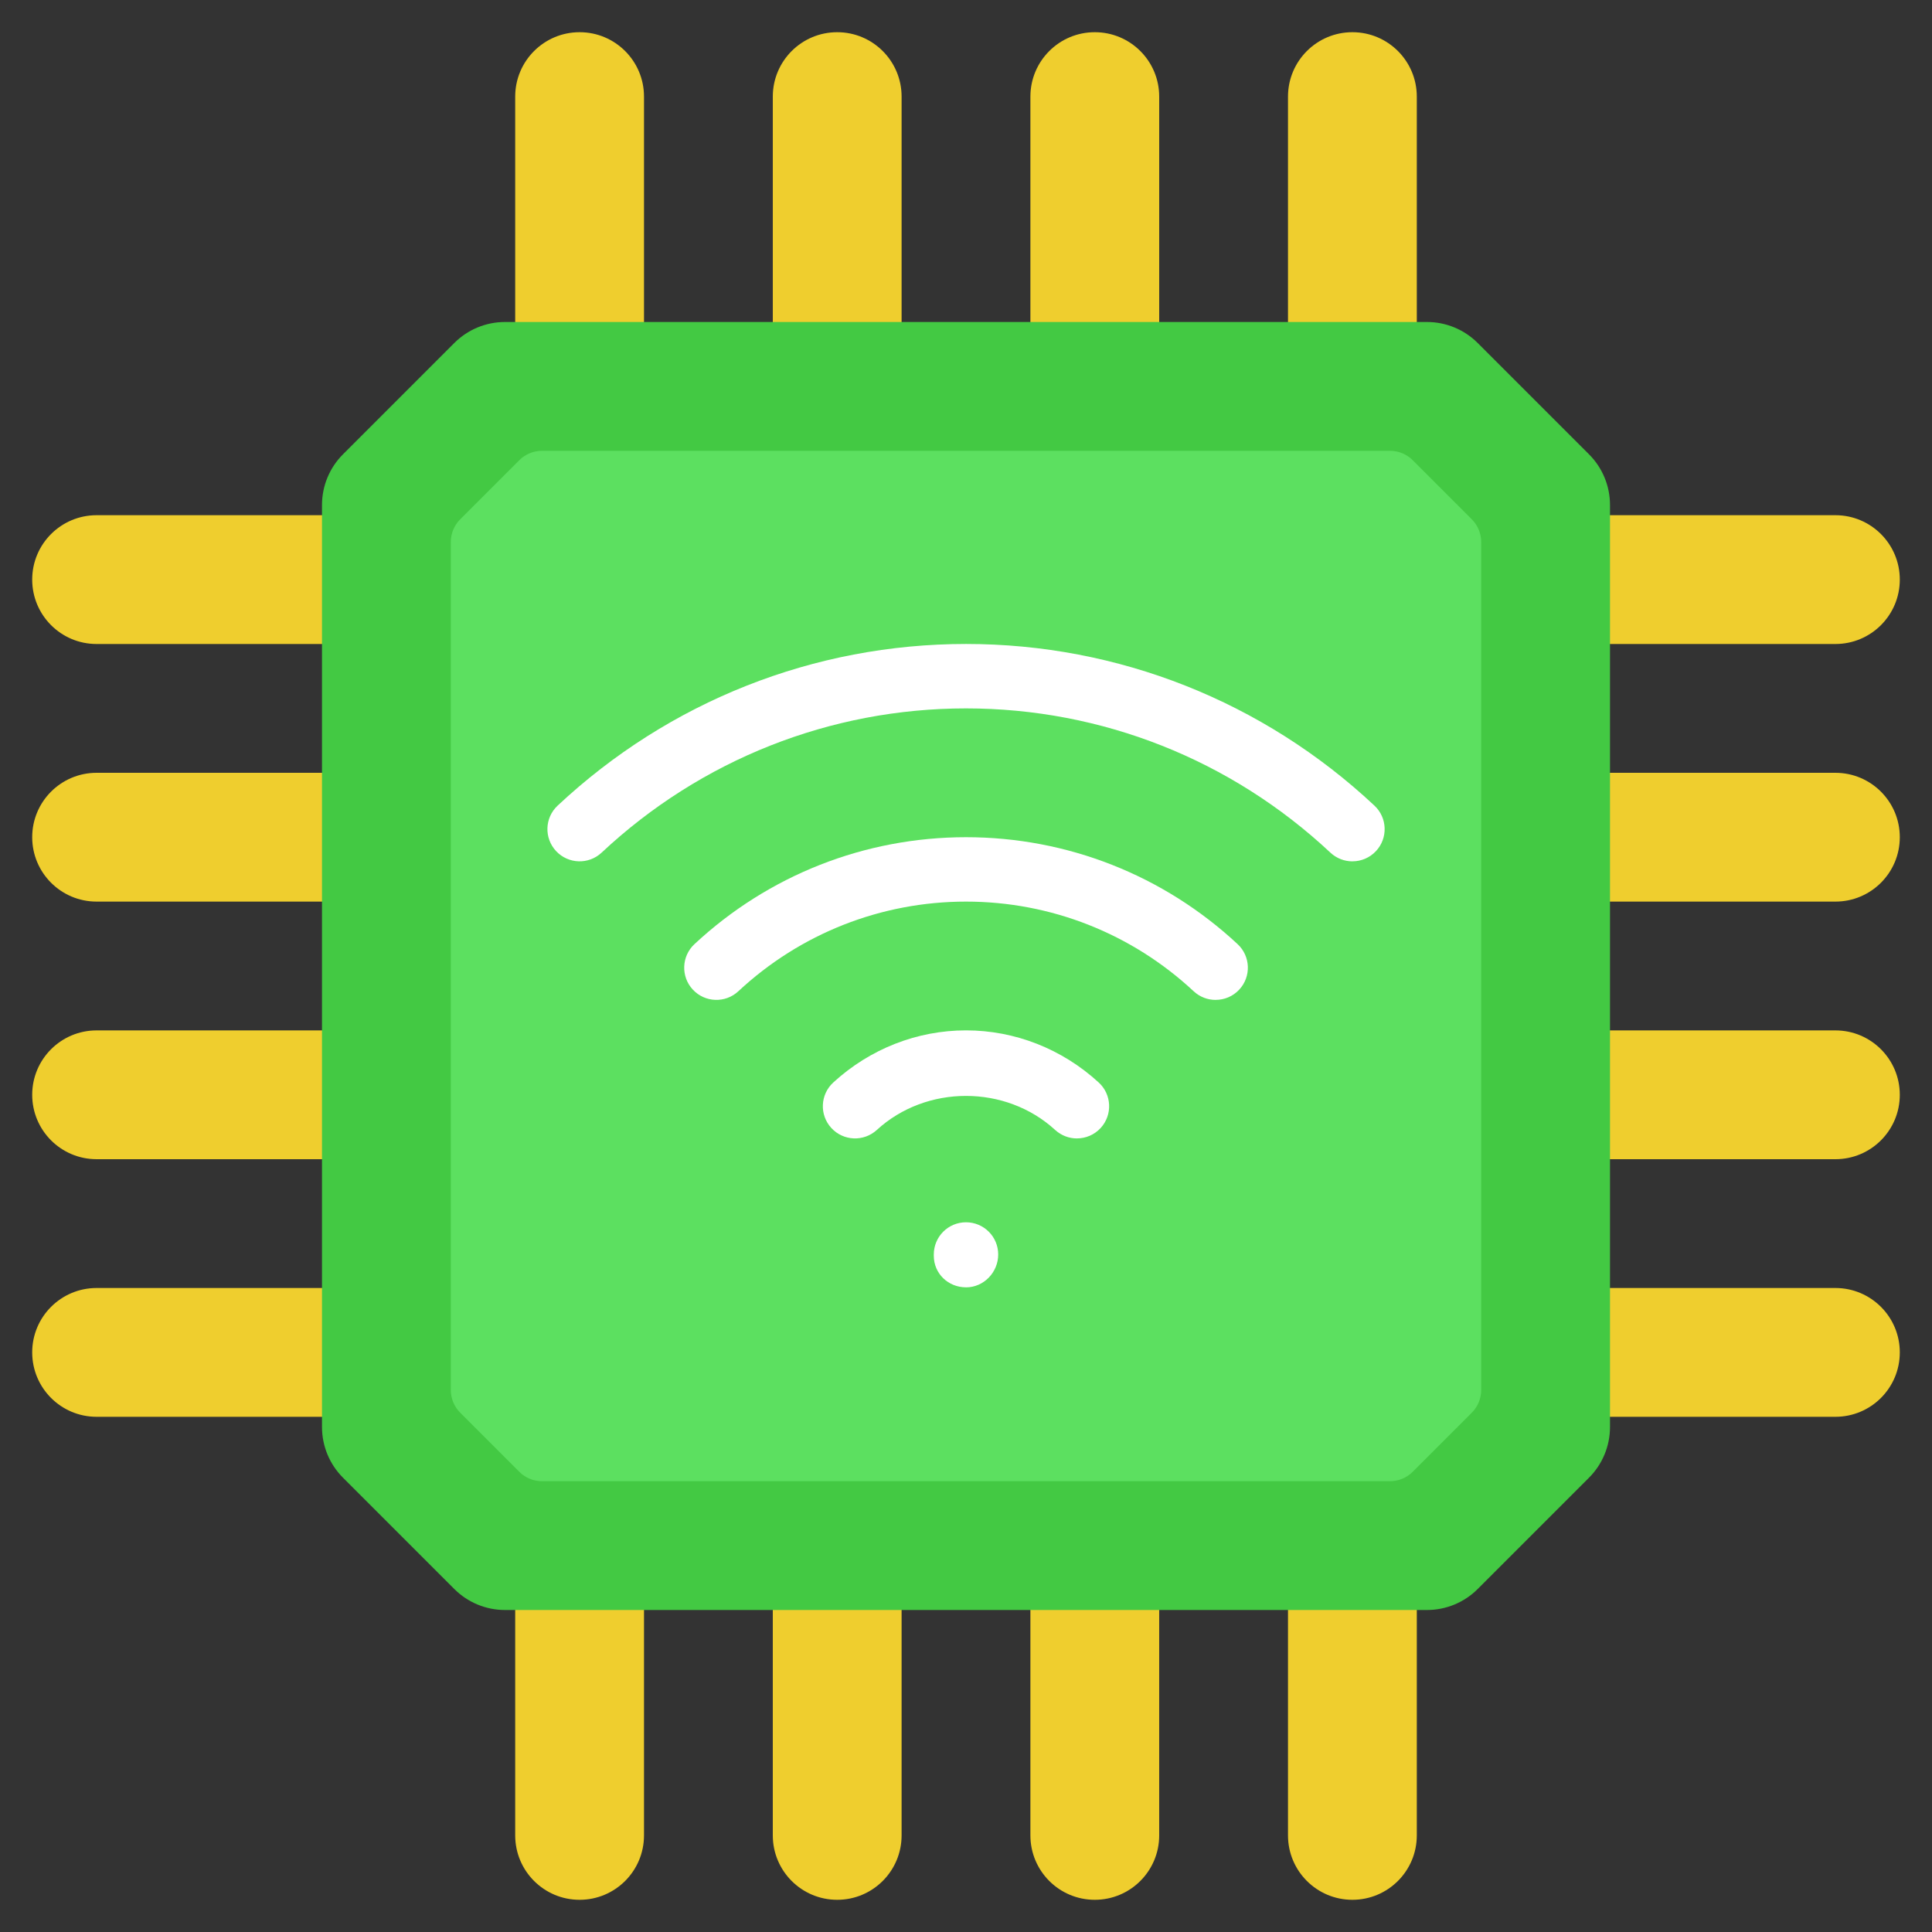 <svg id="Icons" height="512" viewBox="0 0 60 60" width="512" xmlns="http://www.w3.org/2000/svg"><rect x="0" y="0" width="60" height="60" fill="#333333" stroke="none"/><g fill="#efce2e"><path d="m20 11v-8c0-1.105-.895-2-2-2-1.105 0-2 .895-2 2v8z"/><path d="m28 11v-8c0-1.105-.895-2-2-2-1.105 0-2 .895-2 2v8z"/><path d="m36 11v-8c0-1.105-.895-2-2-2-1.105 0-2 .895-2 2v8z"/><path d="m44 11v-8c0-1.105-.895-2-2-2-1.105 0-2 .895-2 2v8z"/><path d="m11 40h-8c-1.105 0-2 .895-2 2 0 1.105.895 2 2 2h8s0-4 0-4z"/><path d="m11 32h-8c-1.105 0-2 .895-2 2 0 1.105.895 2 2 2h8s0-4 0-4z"/><path d="m11 24h-8c-1.105 0-2 .895-2 2 0 1.105.895 2 2 2h8s0-4 0-4z"/><path d="m11 16h-8c-1.105 0-2 .895-2 2 0 1.105.895 2 2 2h8s0-4 0-4z"/><path d="m40 49v8c0 1.105.895 2 2 2 1.105 0 2-.895 2-2v-8s-4 0-4 0z"/><path d="m32 49v8c0 1.105.895 2 2 2 1.105 0 2-.895 2-2v-8s-4 0-4 0z"/><path d="m24 49v8c0 1.105.895 2 2 2 1.105 0 2-.895 2-2v-8s-4 0-4 0z"/><path d="m16 49v8c0 1.105.895 2 2 2 1.105 0 2-.895 2-2v-8s-4 0-4 0z"/><path d="m49 20h8c1.105 0 2-.895 2-2 0-1.105-.895-2-2-2h-8s0 4 0 4z"/><path d="m49 28h8c1.105 0 2-.895 2-2 0-1.105-.895-2-2-2h-8s0 4 0 4z"/><path d="m49 36h8c1.105 0 2-.895 2-2 0-1.105-.895-2-2-2h-8s0 4 0 4z"/><path d="m49 44h8c1.105 0 2-.895 2-2 0-1.105-.895-2-2-2h-8s0 4 0 4z"/></g><path d="m50 15.683v28.634c0 .59-.234 1.156-.651 1.573l-3.459 3.459c-.417.417-.983.651-1.573.651h-28.634c-.59 0-1.156-.234-1.573-.651l-3.459-3.459c-.417-.417-.651-.983-.651-1.573v-28.634c0-.59.234-1.156.651-1.573l3.459-3.459c.417-.417.983-.651 1.573-.651h28.634c.59 0 1.156.234 1.573.651l3.459 3.459c.417.417.651.983.651 1.573z" fill="#43c943"/><path d="m16.126 45.707-1.833-1.833c-.188-.188-.293-.442-.293-.707v-26.334c0-.265.105-.52.293-.707l1.833-1.833c.188-.188.442-.293.707-.293h26.334c.265 0 .52.105.707.293l1.833 1.833c.188.188.293.442.293.707v26.334c0 .265-.105.52-.293.707l-1.833 1.833c-.188.188-.442.293-.707.293h-26.334c-.265 0-.52-.105-.707-.293z" fill="#5ce060"/><path d="m42 26.75c-.245 0-.49-.09-.684-.271-3.085-2.889-7.104-4.479-11.316-4.479s-8.231 1.591-11.316 4.479c-.403.378-1.035.357-1.413-.046s-.357-1.036.046-1.413c3.457-3.237 7.961-5.021 12.684-5.021s9.227 1.783 12.684 5.021c.403.377.424 1.01.046 1.413-.196.21-.463.316-.729.316z" fill="#fff"/><path d="m37.752 31.053c-.244 0-.489-.089-.682-.269-1.927-1.795-4.438-2.784-7.07-2.784s-5.144.989-7.07 2.784c-.403.376-1.035.355-1.413-.05-.377-.404-.354-1.037.05-1.413 2.298-2.142 5.293-3.321 8.434-3.321s6.136 1.18 8.434 3.321c.404.376.427 1.009.05 1.413-.197.212-.464.318-.731.318z" fill="#fff"/><path d="m33.445 35.355c-.241 0-.483-.087-.676-.263-1.537-1.41-4.002-1.41-5.539 0-.408.373-1.04.345-1.413-.062s-.346-1.04.062-1.413c1.139-1.044 2.603-1.618 4.121-1.618s2.982.574 4.121 1.618c.407.373.435 1.006.062 1.413-.197.215-.467.324-.737.324z" fill="#fff"/><path d="m30 39.979c-.553 0-1-.427-1-.979v-.041c0-.553.447-1 1-1s1 .447 1 1-.447 1.021-1 1.021z" fill="#fff"/></svg>